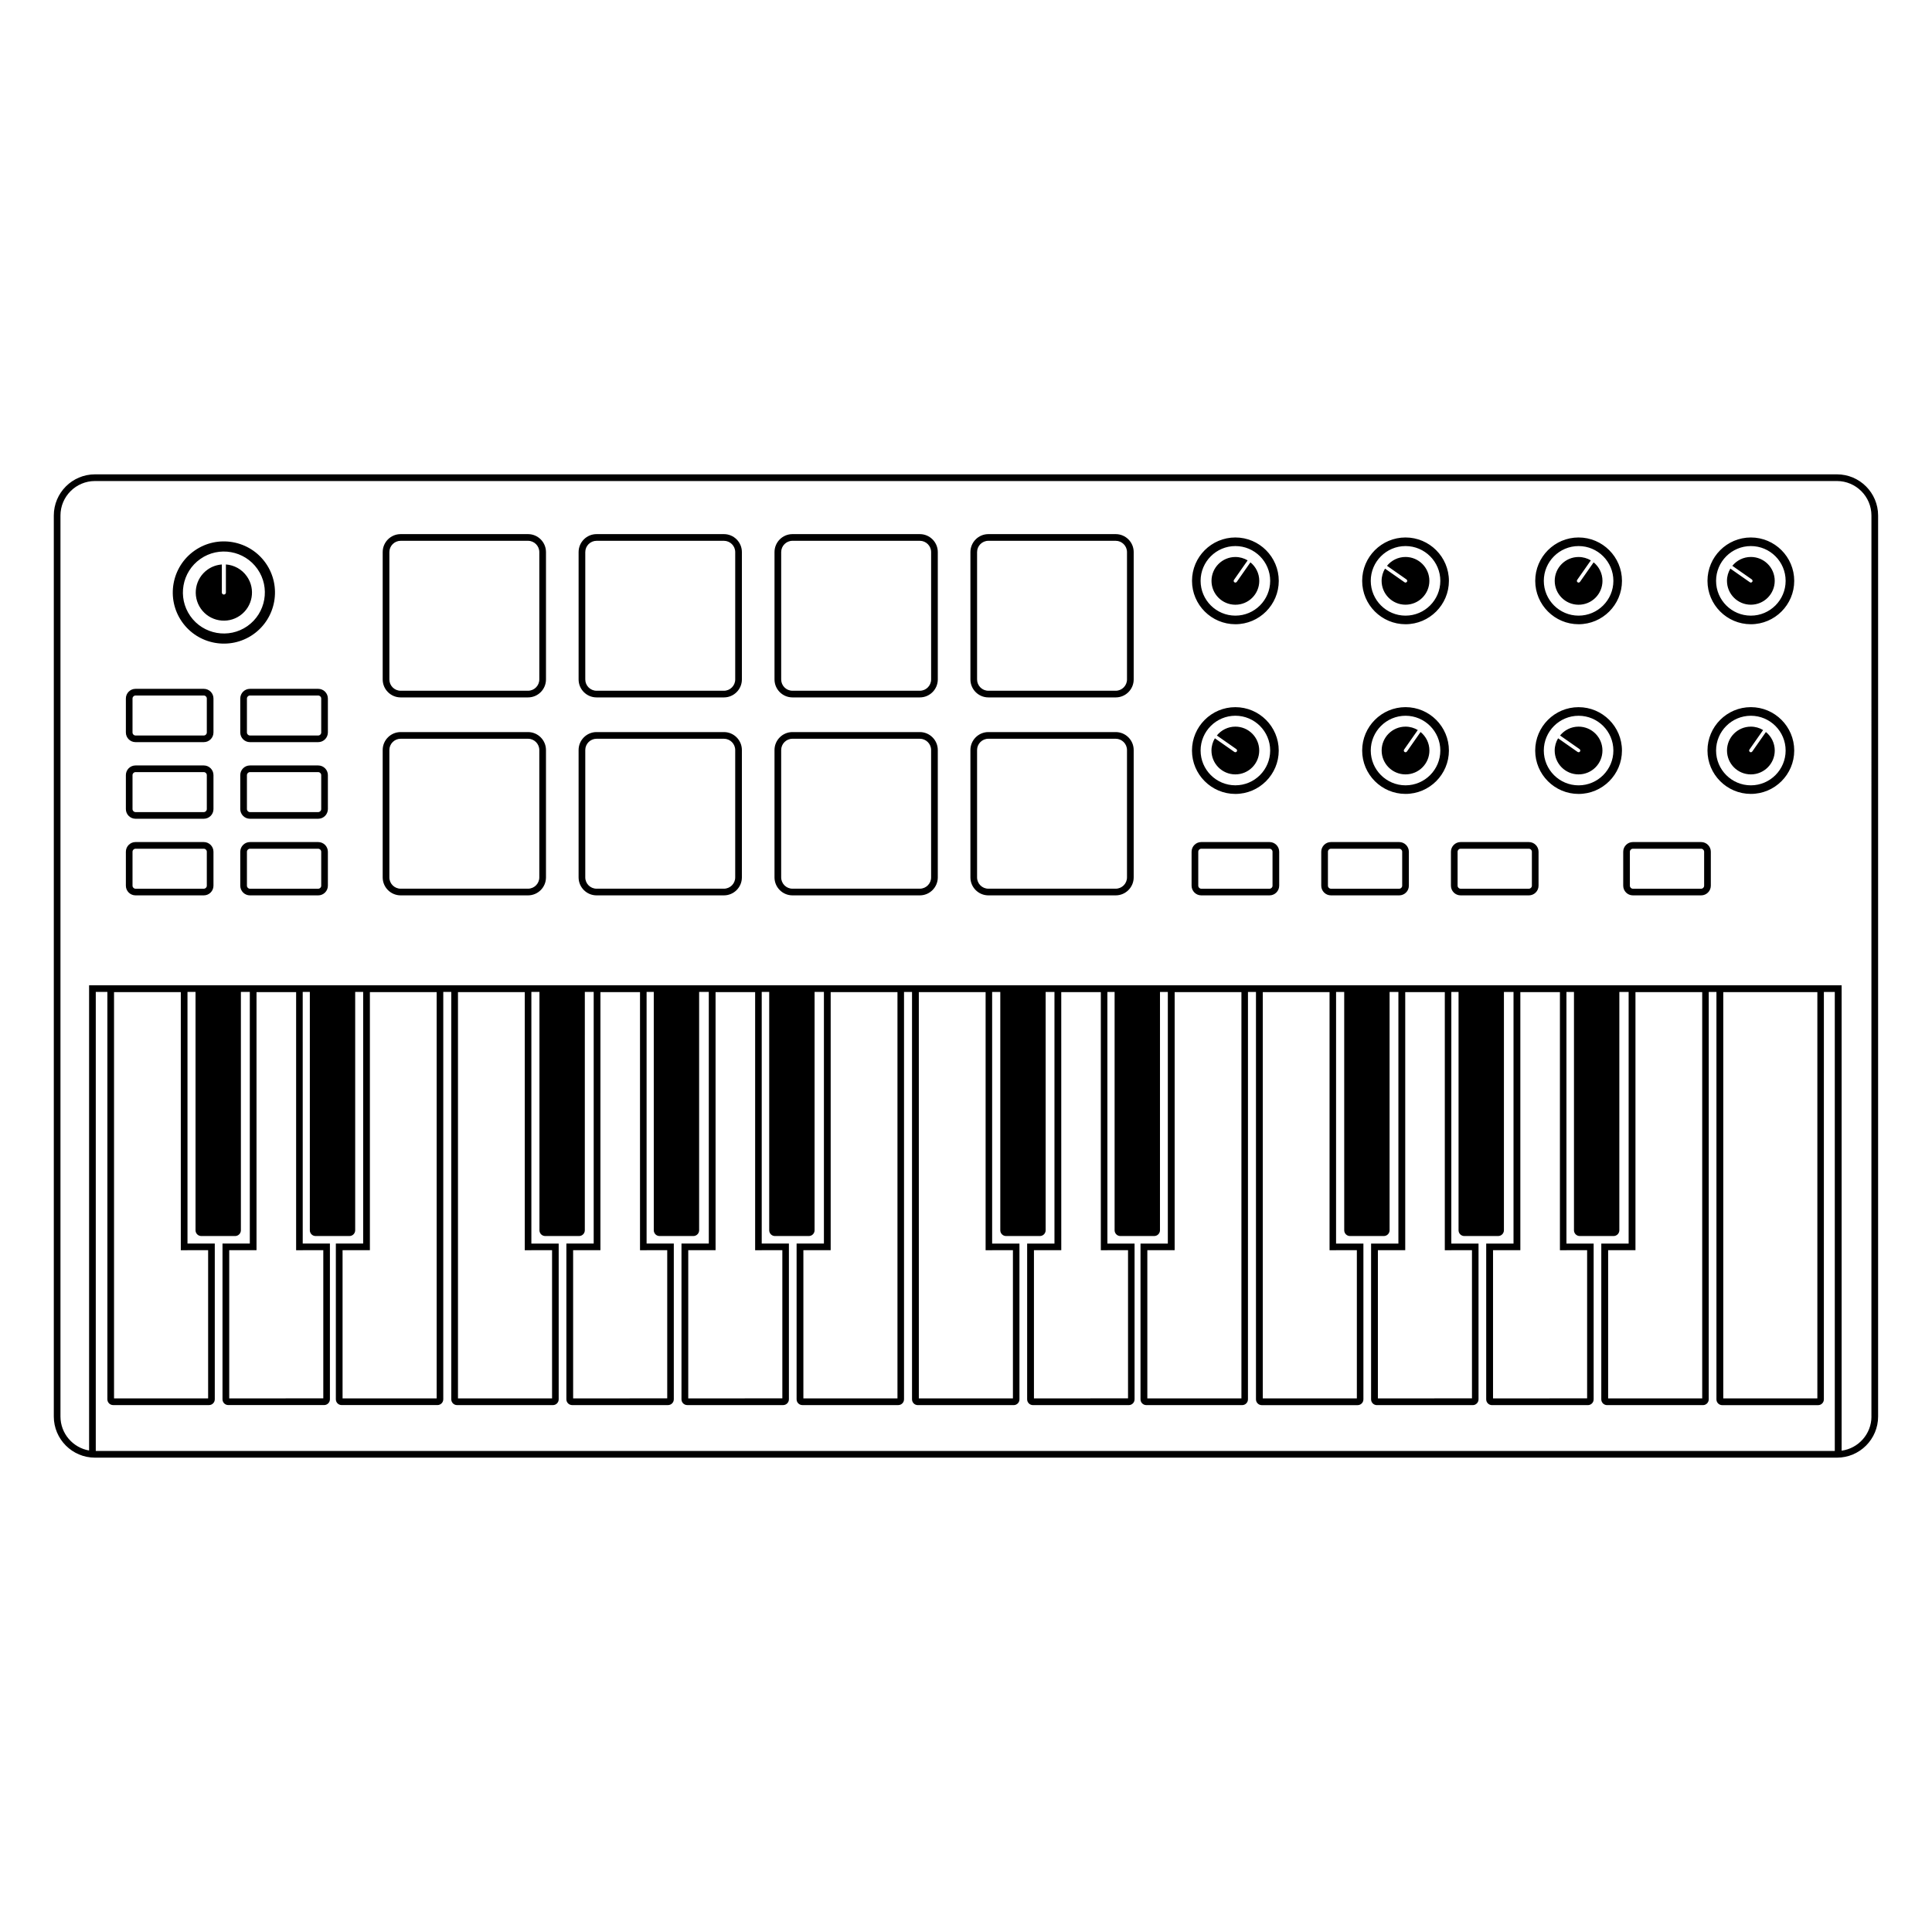 <?xml version="1.0" encoding="UTF-8"?>
<!-- Uploaded to: ICON Repo, www.iconrepo.com, Generator: ICON Repo Mixer Tools -->
<svg fill="#000000" width="800px" height="800px" version="1.1" viewBox="144 144 512 512" xmlns="http://www.w3.org/2000/svg">
 <path d="m283.93 328.82h-33.75c-2.625 0-4.762-2.137-4.762-4.762v-33.75c0-2.625 2.137-4.762 4.762-4.762h33.75c2.625 0 4.762 2.137 4.762 4.762v33.75c0 2.625-2.129 4.762-4.762 4.762zm-33.75-41.5c-1.648 0-2.992 1.344-2.992 2.992v33.75c0 1.648 1.344 2.992 2.992 2.992h33.75c1.652 0 2.992-1.344 2.992-2.992v-33.75c0-1.648-1.34-2.992-2.992-2.992zm85.668 41.5h-33.75c-2.625 0-4.762-2.137-4.762-4.762v-33.75c0-2.625 2.137-4.762 4.762-4.762h33.75c2.625 0 4.762 2.137 4.762 4.762v33.75c0 2.625-2.137 4.762-4.762 4.762zm-33.75-41.5c-1.648 0-2.992 1.344-2.992 2.992v33.75c0 1.648 1.344 2.992 2.992 2.992h33.75c1.648 0 2.992-1.344 2.992-2.992v-33.75c0-1.648-1.344-2.992-2.992-2.992zm85.668 41.5h-33.75c-2.625 0-4.762-2.137-4.762-4.762v-33.75c0-2.625 2.137-4.762 4.762-4.762h33.75c2.625 0 4.762 2.137 4.762 4.762v33.75c-0.004 2.625-2.137 4.762-4.762 4.762zm-33.75-41.5c-1.652 0-2.992 1.344-2.992 2.992v33.75c0 1.648 1.344 2.992 2.992 2.992h33.75c1.648 0 2.992-1.344 2.992-2.992v-33.75c0-1.648-1.344-2.992-2.992-2.992zm85.664 41.5h-33.746c-2.625 0-4.762-2.137-4.762-4.762v-33.75c0-2.625 2.137-4.762 4.762-4.762h33.746c2.625 0 4.762 2.137 4.762 4.762v33.75c0 2.625-2.137 4.762-4.762 4.762zm-33.75-41.5c-1.652 0-2.992 1.344-2.992 2.992v33.75c0 1.648 1.34 2.992 2.992 2.992h33.746c1.648 0 2.992-1.344 2.992-2.992v-33.75c0-1.648-1.344-2.992-2.992-2.992zm-122 93.961h-33.75c-2.625 0-4.762-2.137-4.762-4.762v-33.75c0-2.625 2.137-4.762 4.762-4.762h33.75c2.625 0 4.762 2.137 4.762 4.762v33.75c0 2.621-2.129 4.762-4.762 4.762zm-33.75-41.504c-1.648 0-2.992 1.344-2.992 2.992v33.75c0 1.652 1.344 2.992 2.992 2.992h33.75c1.652 0 2.992-1.34 2.992-2.992v-33.75c0-1.648-1.34-2.992-2.992-2.992zm85.668 41.504h-33.75c-2.625 0-4.762-2.137-4.762-4.762v-33.75c0-2.625 2.137-4.762 4.762-4.762h33.75c2.625 0 4.762 2.137 4.762 4.762v33.75c0 2.621-2.137 4.762-4.762 4.762zm-33.75-41.504c-1.648 0-2.992 1.344-2.992 2.992v33.75c0 1.652 1.344 2.992 2.992 2.992h33.75c1.648 0 2.992-1.34 2.992-2.992v-33.75c0-1.648-1.344-2.992-2.992-2.992zm85.668 41.504h-33.75c-2.625 0-4.762-2.137-4.762-4.762v-33.75c0-2.625 2.137-4.762 4.762-4.762h33.75c2.625 0 4.762 2.137 4.762 4.762v33.75c-0.004 2.621-2.137 4.762-4.762 4.762zm-33.75-41.504c-1.652 0-2.992 1.344-2.992 2.992v33.75c0 1.652 1.344 2.992 2.992 2.992h33.75c1.648 0 2.992-1.34 2.992-2.992v-33.75c0-1.648-1.344-2.992-2.992-2.992zm85.664 41.504h-33.746c-2.625 0-4.762-2.137-4.762-4.762v-33.75c0-2.625 2.137-4.762 4.762-4.762h33.746c2.625 0 4.762 2.137 4.762 4.762v33.75c0 2.621-2.137 4.762-4.762 4.762zm-33.75-41.504c-1.652 0-2.992 1.344-2.992 2.992v33.75c0 1.652 1.34 2.992 2.992 2.992h33.746c1.648 0 2.992-1.34 2.992-2.992v-33.75c0-1.648-1.344-2.992-2.992-2.992zm74.512 41.504h-18.094c-1.41 0-2.562-1.148-2.562-2.562v-9.004c0-1.41 1.152-2.562 2.562-2.562h18.094c1.41 0 2.562 1.152 2.562 2.562v9.004c-0.004 1.414-1.152 2.562-2.562 2.562zm-18.09-12.359c-0.438 0-0.797 0.359-0.797 0.797v9.004c0 0.438 0.359 0.797 0.797 0.797h18.094c0.438 0 0.789-0.359 0.789-0.797v-9.004c0-0.434-0.352-0.797-0.789-0.797zm52.453 12.359h-18.094c-1.41 0-2.562-1.148-2.562-2.562v-9.004c0-1.41 1.152-2.562 2.562-2.562h18.094c1.41 0 2.562 1.152 2.562 2.562v9.004c0.004 1.414-1.148 2.562-2.562 2.562zm-18.09-12.359c-0.438 0-0.797 0.359-0.797 0.797v9.004c0 0.438 0.359 0.797 0.797 0.797h18.094c0.438 0 0.789-0.359 0.789-0.797v-9.004c0-0.434-0.352-0.797-0.789-0.797zm52.457 12.359h-18.094c-1.414 0-2.562-1.148-2.562-2.562v-9.004c0-1.41 1.148-2.562 2.562-2.562h18.094c1.41 0 2.562 1.152 2.562 2.562v9.004c0 1.414-1.152 2.562-2.562 2.562zm-18.094-12.359c-0.438 0-0.797 0.359-0.797 0.797v9.004c0 0.438 0.359 0.797 0.797 0.797h18.094c0.438 0 0.797-0.359 0.797-0.797v-9.004c0-0.434-0.359-0.797-0.797-0.797zm63.75 12.359h-18.094c-1.414 0-2.562-1.148-2.562-2.562v-9.004c0-1.41 1.148-2.562 2.562-2.562h18.094c1.41 0 2.562 1.152 2.562 2.562v9.004c-0.004 1.414-1.152 2.562-2.562 2.562zm-18.094-12.359c-0.441 0-0.797 0.359-0.797 0.797v9.004c0 0.438 0.352 0.797 0.797 0.797h18.094c0.438 0 0.789-0.359 0.789-0.797v-9.004c0-0.434-0.352-0.797-0.789-0.797zm-378.72 12.359h-18.094c-1.41 0-2.559-1.148-2.559-2.562v-9.004c0-1.41 1.148-2.562 2.559-2.562h18.094c1.414 0 2.562 1.152 2.562 2.562v9.004c0 1.414-1.148 2.562-2.562 2.562zm-18.094-12.359c-0.434 0-0.797 0.359-0.797 0.797v9.004c0 0.438 0.359 0.797 0.797 0.797h18.094c0.438 0 0.797-0.359 0.797-0.797v-9.004c0-0.434-0.352-0.797-0.797-0.797zm18.094-7.945h-18.094c-1.41 0-2.559-1.152-2.559-2.562v-9.004c0-1.414 1.148-2.559 2.559-2.559h18.094c1.414 0 2.562 1.148 2.562 2.559v9.004c0 1.41-1.148 2.562-2.562 2.562zm-18.094-12.359c-0.434 0-0.797 0.359-0.797 0.797v9.004c0 0.434 0.359 0.797 0.797 0.797h18.094c0.438 0 0.797-0.359 0.797-0.797v-9.004c0-0.438-0.352-0.797-0.797-0.797zm18.094-7.945h-18.094c-1.41 0-2.559-1.148-2.559-2.562v-9.004c0-1.41 1.148-2.559 2.559-2.559h18.094c1.414 0 2.562 1.148 2.562 2.559v9.004c0 1.414-1.148 2.562-2.562 2.562zm-18.094-12.355c-0.434 0-0.797 0.359-0.797 0.797v9.004c0 0.438 0.359 0.797 0.797 0.797h18.094c0.438 0 0.797-0.352 0.797-0.797v-9.004c0-0.434-0.352-0.797-0.797-0.797zm48.414 32.66h-18.094c-1.414 0-2.562-1.152-2.562-2.562v-9.004c0-1.414 1.148-2.559 2.562-2.559h18.094c1.414 0 2.562 1.148 2.562 2.559v9.004c-0.004 1.41-1.152 2.562-2.562 2.562zm-18.094-12.359c-0.438 0-0.797 0.359-0.797 0.797v9.004c0 0.434 0.359 0.797 0.797 0.797h18.094c0.438 0 0.797-0.359 0.797-0.797v-9.004c0-0.438-0.359-0.797-0.797-0.797zm18.094-7.945h-18.094c-1.414 0-2.562-1.148-2.562-2.562v-9.004c0-1.41 1.148-2.559 2.562-2.559h18.094c1.414 0 2.562 1.148 2.562 2.559v9.004c-0.004 1.414-1.152 2.562-2.562 2.562zm-18.094-12.355c-0.438 0-0.797 0.359-0.797 0.797v9.004c0 0.438 0.359 0.797 0.797 0.797h18.094c0.438 0 0.797-0.352 0.797-0.797v-9.004c0-0.434-0.359-0.797-0.797-0.797zm18.094 52.965h-18.094c-1.41 0-2.562-1.148-2.562-2.562v-9.004c0-1.41 1.152-2.562 2.562-2.562h18.094c1.414 0 2.562 1.152 2.562 2.562v9.004c-0.004 1.414-1.152 2.562-2.562 2.562zm-18.094-12.359c-0.438 0-0.797 0.359-0.797 0.797v9.004c0 0.438 0.359 0.797 0.797 0.797h18.094c0.438 0 0.797-0.359 0.797-0.797v-9.004c0-0.434-0.359-0.797-0.797-0.797zm249.65-26.02c0 6.34 5.16 11.496 11.496 11.496 6.344 0 11.496-5.16 11.496-11.496 0-6.34-5.152-11.496-11.496-11.496-6.332-0.008-11.496 5.152-11.496 11.496zm20.723-0.008c0 5.082-4.133 9.219-9.219 9.219-5.082 0-9.219-4.137-9.219-9.219s4.137-9.219 9.219-9.219 9.219 4.137 9.219 9.219zm-14.129-3.984 5.168 3.613c0.121 0.09 0.191 0.227 0.191 0.371 0 0.09-0.031 0.18-0.086 0.262-0.141 0.207-0.43 0.258-0.637 0.109l-5.164-3.613c-0.562 0.945-0.902 2.055-0.902 3.238 0 3.492 2.832 6.328 6.328 6.328 3.496 0 6.328-2.832 6.328-6.328 0-3.492-2.832-6.328-6.328-6.328-1.973 0.004-3.738 0.922-4.898 2.348zm4.91-52.477c-6.34 0-11.496 5.152-11.496 11.496s5.16 11.496 11.496 11.496c6.344 0 11.496-5.16 11.496-11.496 0-6.336-5.16-11.496-11.496-11.496zm0 20.715c-5.082 0-9.219-4.137-9.219-9.219s4.137-9.219 9.219-9.219 9.219 4.137 9.219 9.219c0 5.086-4.141 9.219-9.219 9.219zm3.988-14.125-3.617 5.168c-0.09 0.125-0.23 0.195-0.371 0.195-0.09 0-0.18-0.023-0.262-0.086-0.207-0.145-0.258-0.43-0.109-0.629l3.617-5.168c-0.945-0.562-2.055-0.898-3.246-0.898-3.492 0-6.328 2.832-6.328 6.324 0 3.496 2.832 6.328 6.328 6.328 3.496 0 6.328-2.832 6.328-6.328 0-1.98-0.914-3.746-2.34-4.906zm41.102 38.375c-6.34 0-11.492 5.16-11.492 11.496 0 6.34 5.152 11.496 11.492 11.496 6.344 0 11.496-5.16 11.496-11.496s-5.152-11.496-11.496-11.496zm0 20.719c-5.082 0-9.215-4.137-9.215-9.219s4.133-9.219 9.215-9.219 9.219 4.137 9.219 9.219-4.137 9.219-9.219 9.219zm3.988-14.129-3.617 5.168c-0.09 0.125-0.23 0.195-0.371 0.195-0.098 0-0.18-0.023-0.262-0.086-0.207-0.141-0.258-0.43-0.109-0.637l3.617-5.164c-0.945-0.57-2.055-0.902-3.246-0.902-3.492 0-6.328 2.832-6.328 6.328 0 3.496 2.832 6.328 6.328 6.328s6.328-2.832 6.328-6.328c0-1.98-0.918-3.742-2.34-4.902zm-15.48-40.059c0 6.34 5.152 11.496 11.492 11.496s11.496-5.16 11.496-11.496c0-6.34-5.16-11.496-11.496-11.496-6.344 0-11.492 5.152-11.492 11.496zm20.711 0c0 5.082-4.137 9.219-9.219 9.219s-9.215-4.137-9.215-9.219c-0.004-5.082 4.133-9.219 9.215-9.219s9.219 4.137 9.219 9.219zm-14.133-3.988 5.168 3.613c0.125 0.09 0.195 0.23 0.195 0.371 0 0.09-0.023 0.18-0.086 0.262-0.145 0.207-0.43 0.258-0.637 0.109l-5.164-3.613c-0.562 0.945-0.902 2.055-0.902 3.238 0 3.496 2.832 6.328 6.328 6.328s6.328-2.832 6.328-6.328c0-3.492-2.832-6.324-6.328-6.324-1.973 0.004-3.738 0.918-4.902 2.344zm39.277 48.961c0 6.34 5.152 11.496 11.496 11.496 6.34 0 11.496-5.16 11.496-11.496 0-6.34-5.16-11.496-11.496-11.496-6.336-0.004-11.496 5.152-11.496 11.496zm20.719 0c0 5.082-4.137 9.219-9.219 9.219-5.082 0-9.219-4.137-9.219-9.219 0-5.082 4.137-9.219 9.219-9.219 5.082-0.004 9.219 4.129 9.219 9.219zm-14.129-3.992 5.168 3.613c0.125 0.09 0.195 0.227 0.195 0.371 0 0.09-0.031 0.18-0.086 0.262-0.141 0.207-0.43 0.258-0.637 0.109l-5.164-3.613c-0.562 0.945-0.902 2.055-0.902 3.238 0 3.492 2.832 6.328 6.328 6.328s6.328-2.832 6.328-6.328c0-3.492-2.832-6.328-6.328-6.328-1.973 0.004-3.742 0.918-4.902 2.348zm4.91-52.477c-6.34 0-11.492 5.152-11.492 11.496s5.152 11.496 11.492 11.496 11.496-5.16 11.496-11.496c0-6.336-5.16-11.496-11.496-11.496zm0 20.715c-5.082 0-9.219-4.137-9.219-9.219s4.137-9.219 9.219-9.219c5.082 0 9.219 4.137 9.219 9.219 0 5.086-4.137 9.219-9.219 9.219zm3.988-14.125-3.617 5.168c-0.09 0.125-0.23 0.195-0.371 0.195-0.098 0-0.18-0.023-0.262-0.086-0.207-0.145-0.258-0.43-0.109-0.629l3.617-5.168c-0.953-0.562-2.055-0.898-3.246-0.898-3.492 0-6.328 2.832-6.328 6.324 0 3.496 2.832 6.328 6.328 6.328s6.328-2.832 6.328-6.328c0-1.98-0.914-3.746-2.34-4.906zm41.66 38.375c-6.34 0-11.492 5.16-11.492 11.496 0 6.34 5.152 11.496 11.492 11.496 6.344 0 11.496-5.16 11.496-11.496s-5.152-11.496-11.496-11.496zm0 20.719c-5.082 0-9.215-4.137-9.215-9.219s4.133-9.219 9.215-9.219c5.09 0 9.219 4.137 9.219 9.219s-4.129 9.219-9.219 9.219zm3.992-14.129-3.617 5.168c-0.09 0.125-0.227 0.195-0.371 0.195-0.09 0-0.176-0.023-0.258-0.086-0.207-0.141-0.262-0.43-0.109-0.637l3.613-5.164c-0.945-0.57-2.051-0.902-3.246-0.902-3.492 0-6.324 2.832-6.324 6.328 0 3.496 2.832 6.328 6.324 6.328 3.496 0 6.332-2.832 6.332-6.328-0.004-1.98-0.918-3.742-2.344-4.902zm-15.484-40.059c0 6.34 5.152 11.496 11.496 11.496 6.34 0 11.492-5.16 11.492-11.496 0-6.34-5.152-11.496-11.492-11.496s-11.496 5.152-11.496 11.496zm20.711 0c0 5.082-4.133 9.219-9.215 9.219-5.09 0-9.219-4.137-9.219-9.219s4.133-9.219 9.219-9.219 9.215 4.133 9.215 9.219zm-14.125-3.988 5.168 3.613c0.125 0.09 0.191 0.23 0.191 0.371 0 0.09-0.023 0.18-0.086 0.262-0.141 0.207-0.43 0.258-0.629 0.109l-5.164-3.613c-0.57 0.945-0.902 2.055-0.902 3.238 0 3.492 2.832 6.328 6.324 6.328 3.496 0 6.332-2.832 6.332-6.328 0-3.492-2.832-6.328-6.328-6.324-1.98 0.004-3.742 0.918-4.906 2.344zm-407.52-4.027c-6.121 4.281-7.621 12.746-3.34 18.867 4.281 6.125 12.746 7.621 18.871 3.34 6.121-4.281 7.617-12.746 3.336-18.871-4.285-6.117-12.746-7.617-18.867-3.336zm13.988 20.012c-4.906 3.43-11.699 2.231-15.129-2.68-3.43-4.906-2.231-11.699 2.68-15.129 4.906-3.438 11.695-2.231 15.129 2.676 3.434 4.906 2.227 11.691-2.68 15.133zm-5.688-16.344v7.438c0 0.188-0.09 0.344-0.227 0.438-0.09 0.059-0.195 0.098-0.312 0.098-0.297 0-0.535-0.238-0.535-0.535v-7.43c-1.301 0.098-2.59 0.52-3.734 1.32-3.375 2.359-4.195 7.008-1.84 10.383 2.359 3.375 7.012 4.195 10.383 1.84 3.371-2.363 4.195-7.012 1.832-10.383-1.332-1.918-3.41-3.008-5.566-3.168zm308.39 111.57h-12.027l0.004 64.875c0 0.848 0.684 1.531 1.531 1.531h8.957c0.848 0 1.535-0.684 1.535-1.531zm30.301 0h-12.027v64.875c0 0.848 0.684 1.531 1.531 1.531h8.957c0.848 0 1.535-0.684 1.535-1.531zm-121.45 0h-12.02v64.875c0 0.848 0.684 1.531 1.531 1.531h8.957c0.848 0 1.531-0.684 1.531-1.531zm30.301 0h-12.027v64.875c0 0.848 0.684 1.531 1.531 1.531h8.957c0.852 0 1.535-0.684 1.535-1.531zm-243.57 0h-12.023v64.875c0 0.848 0.684 1.531 1.531 1.531h8.961c0.84 0 1.531-0.684 1.531-1.531zm30.297 0h-12.027v64.875c0 0.848 0.684 1.531 1.531 1.531h8.957c0.848 0 1.531-0.684 1.531-1.531v-64.875zm335.01 0h-12.027v64.875c0 0.848 0.691 1.531 1.535 1.531h8.957c0.848 0 1.531-0.684 1.531-1.531zm-274.16 0h-12.027v64.875c0 0.848 0.684 1.531 1.531 1.531h8.961c0.848 0 1.531-0.684 1.531-1.531zm30.297 0h-12.027l0.004 64.875c0 0.848 0.684 1.531 1.531 1.531h8.957c0.84 0 1.531-0.684 1.531-1.531v-64.875zm301.53-135.45h-461.64c-6.016 0-10.914 4.891-10.914 10.914v238.77c0 6.016 4.898 10.906 10.914 10.906h461.64c6.016 0 10.906-4.891 10.906-10.906v-238.77c0-6.023-4.887-10.914-10.906-10.914zm-0.531 258.82h-460.9v-121.66h3.074v107.96c0 0.848 0.684 1.535 1.531 1.535h25.402c0.848 0 1.531-0.684 1.531-1.531v-41.277h-7.231v-66.684h16.516v66.68h-7.238v41.277c0 0.848 0.684 1.531 1.527 1.531h25.406c0.848 0 1.531-0.691 1.531-1.535v-41.273h-7.203l-0.004-66.68h16.02v66.68h-7.238v41.277c0 0.848 0.684 1.531 1.531 1.531h25.406c0.84 0 1.531-0.691 1.531-1.535v-107.95h2.121v107.96c0 0.848 0.684 1.535 1.531 1.535h25.402c0.848 0 1.531-0.684 1.531-1.531v-41.277h-7.238v-66.684h16.516v66.68h-7.238v41.277c0 0.848 0.684 1.531 1.531 1.531h25.406c0.84 0 1.531-0.691 1.531-1.535v-41.273h-7.211v-66.68h16.484v66.68h-7.238v41.277c0 0.848 0.684 1.531 1.531 1.531h25.406c0.84 0 1.531-0.691 1.531-1.535v-41.273h-7.203v-66.68h16.48v66.68h-7.238v41.277c0 0.848 0.684 1.531 1.531 1.531h25.406c0.848 0 1.531-0.691 1.531-1.535v-107.95h2.121v107.96c0 0.848 0.684 1.535 1.531 1.535h25.406c0.848 0 1.531-0.684 1.531-1.531v-41.277h-7.238v-66.684h16.516v66.68h-7.238v41.277c0 0.848 0.684 1.531 1.531 1.531h25.406c0.848 0 1.531-0.691 1.531-1.535v-41.273h-7.203l-0.004-66.68h16.02v66.68h-7.238v41.277c0 0.848 0.691 1.531 1.535 1.531h25.406c0.848 0 1.531-0.691 1.531-1.535l0.004-107.95h2.121v107.96c0 0.848 0.691 1.535 1.535 1.535h25.402c0.848 0 1.535-0.684 1.535-1.531v-41.277h-7.246l0.004-66.684h16.516v66.68h-7.238v41.277c0 0.848 0.691 1.531 1.531 1.531h25.406c0.848 0 1.535-0.691 1.535-1.535v-41.273h-7.211l0.004-66.68h16.48v66.68h-7.238v41.277c0 0.848 0.691 1.531 1.535 1.531h25.406c0.848 0 1.531-0.691 1.531-1.535v-41.273h-7.211v-66.68h16.484v66.68h-7.246v41.277c0 0.848 0.691 1.531 1.535 1.531h25.402c0.848 0 1.535-0.691 1.535-1.535l0.004-107.95h2.039v107.96c0 0.848 0.684 1.531 1.531 1.531h25.406c0.848 0 1.531-0.684 1.531-1.531l0.004-107.96h2.891v121.66zm-436.59-53.207h5.465v39.273l-24.934-0.004v-107.66h17.695v68.398h1.773zm30.547 0h5.438v39.266l-24.93 0.004v-39.27h7.234v-68.391h10.496v68.398h1.762zm35.48-68.391v107.66l-24.934 0.004v-39.273h7.242v-68.391zm25.121 68.391h5.465v39.273l-24.934-0.004v-107.66h17.699v68.398h1.77zm30.543 0h5.441v39.266l-24.934 0.004-0.004-39.27h7.234v-1.773l0.004-66.617h10.488v68.398h1.77zm30.508 0h5.438v39.266l-24.934 0.004v-39.27h7.242v-1.773l-0.004-66.617h10.488v68.398h1.77zm35.949-68.391v107.66l-24.934 0.004v-39.273h7.234v-68.391zm25.125 68.391h5.473v39.273l-24.934-0.004-0.004-107.66h17.699v68.398h1.766zm30.539 0h5.438v39.266l-24.934 0.004v-39.27h7.242v-1.773l-0.004-66.617h10.488v68.398h1.77zm35.488-68.391v107.66l-24.934 0.004v-39.273h7.238v-1.773l0.004-66.617zm25.117 68.391h5.473v39.273l-24.93-0.004v-107.66h17.695v68.398h1.762zm30.543 0h5.438v39.266l-24.934 0.004v-39.27h7.246v-68.391h10.488v68.398h1.762zm30.512 0h5.441v39.266l-24.934 0.004v-39.27h7.238v-68.391h10.488v68.398h1.766zm35.941-68.391v107.66l-24.93 0.004v-39.273h7.242v-68.391zm30.516 0v107.66h-24.934v-107.66zm14.336 112.46c0 4.621-3.449 8.449-7.906 9.059v-123.34h-464.44v123.29c-4.301-0.742-7.586-4.5-7.586-9.008v-238.77c0-5.039 4.102-9.141 9.145-9.141h461.64c5.039 0 9.141 4.102 9.141 9.141l-0.004 238.77zm-280.08-114.23h-12.027v64.875c0 0.848 0.684 1.531 1.531 1.531h8.961c0.848 0 1.531-0.684 1.531-1.531z"/>
</svg>